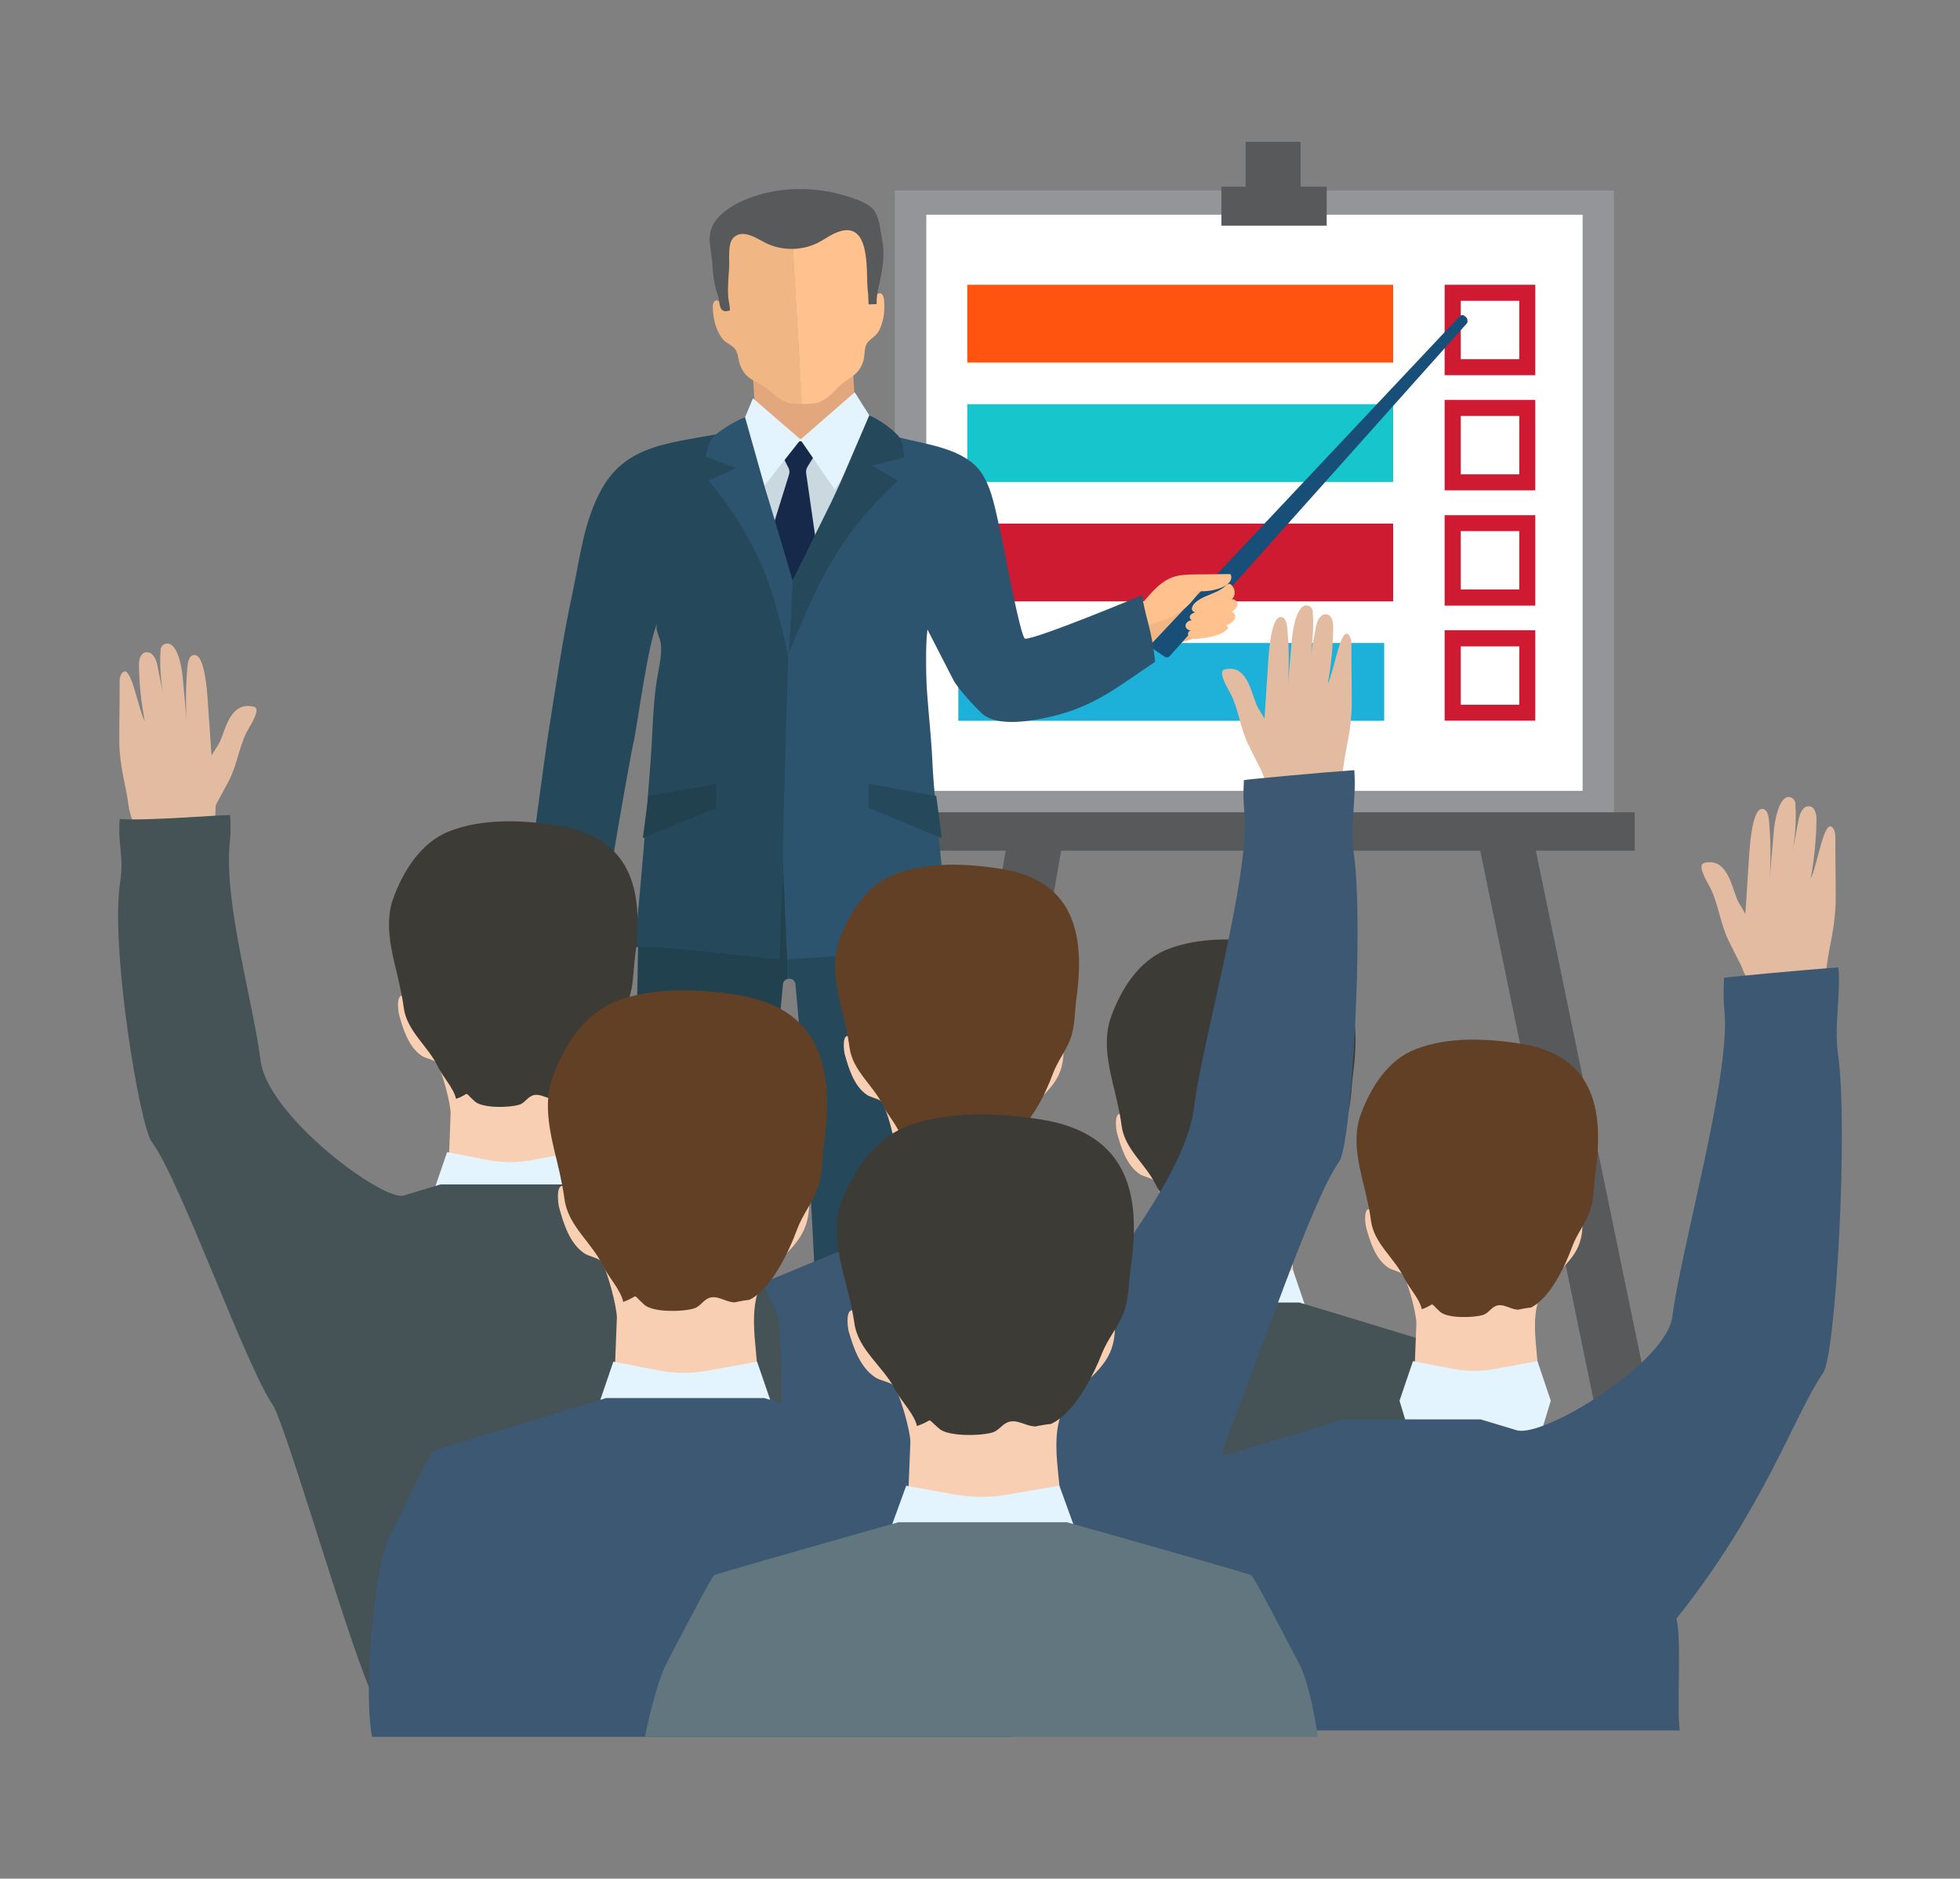 <?xml version="1.0" encoding="utf-8"?>
<!-- Generator: Adobe Illustrator 26.0.1, SVG Export Plug-In . SVG Version: 6.00 Build 0)  -->
<svg version="1.1" id="Camada_1" xmlns="http://www.w3.org/2000/svg" xmlns:xlink="http://www.w3.org/1999/xlink" x="0px" y="0px"
	 viewBox="0 0 184.64 177" style="enable-background:new 0 0 184.64 177;" xml:space="preserve">
<rect x="0" y="0" width="184.64" height="177" fill="#808080" stroke="none"/>
<style type="text/css">
	.st0{clip-path:url(#SVGID_00000087408670253976973300000017320904332897594037_);fill:#58595B;}
	.st1{clip-path:url(#SVGID_00000087408670253976973300000017320904332897594037_);fill:#939598;}
	.st2{clip-path:url(#SVGID_00000087408670253976973300000017320904332897594037_);fill:#FFFFFF;}
	.st3{clip-path:url(#SVGID_00000087408670253976973300000017320904332897594037_);fill:#CE1B31;}
	.st4{clip-path:url(#SVGID_00000087408670253976973300000017320904332897594037_);fill:#FF5310;}
	.st5{clip-path:url(#SVGID_00000087408670253976973300000017320904332897594037_);fill:#17C5CC;}
	.st6{clip-path:url(#SVGID_00000087408670253976973300000017320904332897594037_);fill:#1DB0D8;}
	.st7{clip-path:url(#SVGID_00000087408670253976973300000017320904332897594037_);fill:#F0B784;}
	.st8{clip-path:url(#SVGID_00000087408670253976973300000017320904332897594037_);fill:#184F78;}
	.st9{clip-path:url(#SVGID_00000087408670253976973300000017320904332897594037_);fill:#FFC28E;}
	.st10{clip-path:url(#SVGID_00000087408670253976973300000017320904332897594037_);fill:#2B2B2B;}
	.st11{clip-path:url(#SVGID_00000087408670253976973300000017320904332897594037_);fill:#21414F;}
	.st12{clip-path:url(#SVGID_00000087408670253976973300000017320904332897594037_);fill:#25485B;}
	.st13{clip-path:url(#SVGID_00000087408670253976973300000017320904332897594037_);fill:#E2A77D;}
	.st14{clip-path:url(#SVGID_00000087408670253976973300000017320904332897594037_);fill:#2C546F;}
	.st15{clip-path:url(#SVGID_00000087408670253976973300000017320904332897594037_);fill:#CAD9E0;}
	.st16{clip-path:url(#SVGID_00000087408670253976973300000017320904332897594037_);fill:#17294B;}
	.st17{clip-path:url(#SVGID_00000087408670253976973300000017320904332897594037_);fill:#E4F4FF;}
	.st18{clip-path:url(#SVGID_00000087408670253976973300000017320904332897594037_);fill:#F9CFB3;}
	.st19{clip-path:url(#SVGID_00000087408670253976973300000017320904332897594037_);fill:#3D3B36;}
	.st20{clip-path:url(#SVGID_00000087408670253976973300000017320904332897594037_);fill:#624026;}
	.st21{clip-path:url(#SVGID_00000087408670253976973300000017320904332897594037_);fill:#E2BBA1;}
	.st22{clip-path:url(#SVGID_00000087408670253976973300000017320904332897594037_);fill:#455256;}
	.st23{clip-path:url(#SVGID_00000087408670253976973300000017320904332897594037_);fill:#3D5872;}
	.st24{clip-path:url(#SVGID_00000087408670253976973300000017320904332897594037_);fill:#62767F;}
</style>
<g>
	<defs>
		<rect id="SVGID_1_" x="-2.22" y="0.34" width="189.08" height="176.33"/>
	</defs>
	<clipPath id="SVGID_00000017505706645995258360000007930859040826646953_">
		<use xlink:href="#SVGID_1_"  style="overflow:visible;"/>
	</clipPath>
	
		<rect x="117.34" y="13.36" style="clip-path:url(#SVGID_00000017505706645995258360000007930859040826646953_);fill:#58595B;" width="5.18" height="103.92"/>
	<polygon style="clip-path:url(#SVGID_00000017505706645995258360000007930859040826646953_);fill:#58595B;" points="99.39,53.46 
		85.44,133.56 90.58,134.03 104.53,53.93 	"/>
	<polygon style="clip-path:url(#SVGID_00000017505706645995258360000007930859040826646953_);fill:#58595B;" points="134.07,54.1 
		150.54,133.95 155.68,133.39 139.19,53.55 	"/>
	
		<rect x="84.3" y="17.95" style="clip-path:url(#SVGID_00000017505706645995258360000007930859040826646953_);fill:#939598;" width="67.74" height="61.58"/>
	
		<rect x="87.26" y="20.23" style="clip-path:url(#SVGID_00000017505706645995258360000007930859040826646953_);fill:#FFFFFF;" width="61.83" height="54.28"/>
	
		<rect x="82.53" y="76.53" style="clip-path:url(#SVGID_00000017505706645995258360000007930859040826646953_);fill:#58595B;" width="71.47" height="3.62"/>
	
		<rect x="115.06" y="17.59" style="clip-path:url(#SVGID_00000017505706645995258360000007930859040826646953_);fill:#58595B;" width="9.92" height="3.67"/>
	<path style="clip-path:url(#SVGID_00000017505706645995258360000007930859040826646953_);fill:#CE1B31;" d="M137.61,33.84h5.51
		v-5.5h-5.51V33.84z M144.63,35.35h-8.54v-8.52h8.54V35.35z"/>
	<path style="clip-path:url(#SVGID_00000017505706645995258360000007930859040826646953_);fill:#CE1B31;" d="M137.61,44.69h5.51
		v-5.5h-5.51V44.69z M144.63,46.2h-8.54v-8.52h8.54V46.2z"/>
	<path style="clip-path:url(#SVGID_00000017505706645995258360000007930859040826646953_);fill:#CE1B31;" d="M137.61,55.54h5.51
		v-5.5h-5.51V55.54z M144.63,57.06h-8.54v-8.52h8.54V57.06z"/>
	<path style="clip-path:url(#SVGID_00000017505706645995258360000007930859040826646953_);fill:#CE1B31;" d="M137.61,66.4h5.51v-5.5
		h-5.51V66.4z M144.63,67.9h-8.54v-8.52h8.54V67.9z"/>
	
		<rect x="91.12" y="49.33" style="clip-path:url(#SVGID_00000017505706645995258360000007930859040826646953_);fill:#CE1B31;" width="40.12" height="7.33"/>
	
		<rect x="91.12" y="26.83" style="clip-path:url(#SVGID_00000017505706645995258360000007930859040826646953_);fill:#FF5310;" width="40.12" height="7.33"/>
	
		<rect x="91.12" y="38.08" style="clip-path:url(#SVGID_00000017505706645995258360000007930859040826646953_);fill:#17C5CC;" width="40.12" height="7.33"/>
	
		<rect x="90.28" y="60.58" style="clip-path:url(#SVGID_00000017505706645995258360000007930859040826646953_);fill:#1DB0D8;" width="40.12" height="7.33"/>
	<path style="clip-path:url(#SVGID_00000017505706645995258360000007930859040826646953_);fill:#F0B784;" d="M115.31,56.16
		c-0.37-0.74-1.32-1.27-2.23-1.13c-0.42,0.06-0.8,0.25-1.16,0.45c-2.02,1.09-3.84,2.47-5.91,3.48c-0.38,0.18-0.82,0.43-0.85,0.81
		c-0.01,0.18,0.08,0.35,0.17,0.52c0.34,0.6,0.34,0.6,0.68,1.2c2.8-0.18,5.22-0.91,6.4-1.33c0.86-0.31,2.12-0.99,2.62-1.68
		C115.53,57.8,115.68,56.9,115.31,56.16z"/>
	<path style="clip-path:url(#SVGID_00000017505706645995258360000007930859040826646953_);fill:#184F78;" d="M138.23,30.1
		c-0.01-0.11-0.13-0.25-0.22-0.3c-0.07-0.07-0.16-0.11-0.26-0.11c-0.1,0-0.19,0.04-0.26,0.12l-28.94,30.76
		c-0.07,0.07-0.11,0.18-0.1,0.28c0.01,0.11,0.07,0.2,0.15,0.26l1.12,0.77c0.06,0.04,0.13,0.06,0.2,0.06c0.1,0,0.2-0.04,0.27-0.12
		l28.01-31.37C138.27,30.35,138.24,30.2,138.23,30.1z"/>
	<path style="clip-path:url(#SVGID_00000017505706645995258360000007930859040826646953_);fill:#FFC28E;" d="M115.91,54.09
		c-1.12,0.01-2.23,0.02-3.33,0.03c-0.63,0.01-1.28,0.02-1.89,0.19c-1.24,0.36-2.08,1.36-2.88,2.28c-0.8,0.92-1.75,1.87-3.05,2.04
		c-0.27-0.02-0.33,0.38-0.24,0.61c0.1,0.22,0.31,0.39,0.42,0.61c0.04,0.09,0.07,0.19,0.15,0.26c0.13,0.11,0.34,0.09,0.51,0.05
		c1-0.23,1.77-0.92,2.7-1.3c0.76-0.31,1.64-0.43,2.31-0.88c0,0,0.01,0,0.01-0.01c0.02-0.02,0.04-0.02,0.06-0.04l-0.03,0.01
		c0.99-0.52,1.8-1.31,2.27-2.24c0.7,0.04,1.42-0.06,2.07-0.31c0.3-0.12,0.6-0.26,0.79-0.5C116,54.67,116.06,54.34,115.91,54.09z"/>
	<path style="clip-path:url(#SVGID_00000017505706645995258360000007930859040826646953_);fill:#FFC28E;" d="M112.55,56.83
		c-0.15,0.15-0.25,0.32-0.27,0.5c-0.02,0.18,0.17,0.39,0.37,0.33c-0.21,0.08-0.44,0.17-0.54,0.35s0.05,0.46,0.27,0.43
		c-0.31-0.03-0.63,0.16-0.69,0.43c-0.06,0.27,0.22,0.56,0.53,0.52c-0.22,0.02-0.35,0.25-0.29,0.44c0.07,0.18,0.27,0.31,0.49,0.35
		c0.22,0.04,0.44,0.01,0.66-0.02c0.84-0.11,1.72-0.24,2.37-0.72c0.1-0.07,0.18-0.15,0.21-0.25c0.03-0.11-0.03-0.23-0.14-0.26
		c0.3-0.14,0.61-0.3,0.77-0.55c0.16-0.26,0.07-0.65-0.25-0.74c0.25-0.17,0.49-0.38,0.53-0.65c0.04-0.27-0.23-0.58-0.53-0.52
		c0.32-0.3,0.35-0.79,0.13-1.14c-0.35-0.55-0.54-0.29-0.89,0.01C114.48,55.98,113.27,56.11,112.55,56.83z"/>
	<path style="clip-path:url(#SVGID_00000017505706645995258360000007930859040826646953_);fill:#FFC28E;" d="M55.56,85.58
		c-0.18-0.91-0.49-1.53-0.92-1.54c-0.75-0.02-1.51-0.01-2.25,0.12c-0.47,0.08-1.77,0.32-1.9,0.81c-0.42,1.47-1.14,2.87-1.42,4.37
		c-0.34,1.81,0.43,3.39,1.04,5.1c0.06,0.18,0.13,0.37,0.27,0.52c0.14,0.15,0.39,0.24,0.59,0.17c0.3-0.09,0.36-0.42,0.38-0.7
		c0.58,0.5,1.79,2.29,1.94,0.54c0.08-0.91-0.63-2.03-0.87-2.91c-0.28-1.05,0.21-2.18,1.23-2.81c0.29,0.54,0.44,0.94,0.4,1.57
		c-0.03,0.4-0.1,0.81,0.02,1.2c0.12,0.38,0.51,0.75,0.97,0.73C55.76,92.72,56.08,88.07,55.56,85.58z"/>
	<path style="clip-path:url(#SVGID_00000017505706645995258360000007930859040826646953_);fill:#2B2B2B;" d="M86.65,139.56
		l0.75,2.86l2.53,3.89c0.3,0.52,0.21,1.15-0.23,1.59l-1.03,1.02c-0.31,0.31-0.76,0.49-1.23,0.49h-4.07c-0.38,0-0.74-0.12-1.03-0.32
		l-2.38-1.71c-0.41-0.3-0.63-0.75-0.6-1.21c0.14-1.74,0.43-6.18-0.07-9.04C78.65,133.48,86.65,139.56,86.65,139.56z"/>
	<path style="clip-path:url(#SVGID_00000017505706645995258360000007930859040826646953_);fill:#2B2B2B;" d="M62.31,139.56
		l-0.75,2.86l-2.53,3.89c-0.3,0.52-0.21,1.15,0.24,1.59l1.02,1.02c0.31,0.31,0.76,0.49,1.23,0.49h4.07c0.38,0,0.74-0.12,1.03-0.32
		l2.38-1.71c0.41-0.3,0.63-0.75,0.6-1.21c-0.14-1.74-0.43-6.18,0.07-9.04C70.31,133.48,62.31,139.56,62.31,139.56z"/>
	<path style="clip-path:url(#SVGID_00000017505706645995258360000007930859040826646953_);fill:#21414F;" d="M62.79,76.91
		c-0.34-0.04-0.68-0.08-1.01-0.13c-0.33-0.04-0.64,0.17-0.68,0.46c-0.34,2.74-0.62,5.6-0.85,8.55c-0.51,6.9-0.25,53.64-0.25,53.64
		s-0.02,1.53,6.69,1.4c0.96-0.02,2.05-0.07,3.3-0.17c0.32-0.03,0.58-0.27,0.58-0.57c0.08-12.79,1.99-34.73,3.19-47.38
		c0.03-0.27,0.23-0.43,0.45-0.47V78.38C70.39,77.89,66.59,77.4,62.79,76.91z"/>
	<path style="clip-path:url(#SVGID_00000017505706645995258360000007930859040826646953_);fill:#25485B;" d="M88.44,85.79
		c-0.22-2.95-0.51-5.81-0.85-8.55c-0.04-0.3-0.35-0.51-0.68-0.46c-0.34,0.04-0.68,0.09-1.02,0.13c-3.82,0.49-7.65,0.99-11.47,1.48
		c-0.06,0.01-0.11,0.01-0.17,0c-0.02,0-0.04-0.01-0.06-0.01v13.85c0.32-0.07,0.7,0.09,0.74,0.47c1.21,12.65,2.35,34.59,2.44,47.38
		c0,0.3,0.25,0.55,0.58,0.57c1.25,0.09,2.35,0.15,3.3,0.17c6.7,0.13,6.69-1.4,6.69-1.4S88.95,92.69,88.44,85.79z"/>
	<polygon style="clip-path:url(#SVGID_00000017505706645995258360000007930859040826646953_);fill:#E2A77D;" points="80.37,35.07 
		80.39,35.46 80.57,38.69 75.66,42.83 73.94,41.37 71.14,38.99 70.91,35.02 	"/>
	<path style="clip-path:url(#SVGID_00000017505706645995258360000007930859040826646953_);fill:#FFC28E;" d="M74.88,22.84
		c0.56,0.14,1.31-0.52,1.68-0.8c0.66-0.49,1.4-0.88,2.18-1.15c0.58-0.2,1.22-0.32,1.81-0.16c0.87,0.23,1.45,1.04,1.61,1.87
		c0.33,1.69-0.58,3.43-0.28,5.12c0.04,0.24,0.11,0.77,0.52,0.52c0.17-0.11,0.06-0.4,0.24-0.52c0.4-0.28,0.6,0.17,0.63,0.44
		c0.11,0.97,0.01,2.04-0.44,2.95c-0.26,0.52-0.66,0.69-1.04,1.08c-0.42,0.43-0.3,1.23-0.44,1.75c-0.1,0.35-0.25,0.68-0.47,0.97
		c-0.46,0.61-1.31,0.93-1.84,1.49c-0.5,0.53-0.97,1.05-1.68,1.41c-0.43,0.22-1.05,0.25-1.61,0.25c-0.07,0.01-0.15,0.01-0.22,0.02
		l-0.88-15.26C74.73,22.81,74.81,22.82,74.88,22.84z"/>
	<path style="clip-path:url(#SVGID_00000017505706645995258360000007930859040826646953_);fill:#F0B784;" d="M67.15,28.87
		c0-0.27,0.14-0.74,0.57-0.5c0.19,0.11,0.12,0.41,0.3,0.5c0.43,0.22,0.44-0.32,0.46-0.56c0.05-0.91-0.47-1.76-0.39-2.65
		c0.07-0.82-0.03-1.66,0.25-2.46c0.24-0.7,0.71-1.33,1.39-1.71c0.63-0.34,1.41-0.44,2.11-0.26c0.62,0.16,1.05,0.51,1.47,0.94
		c0.45,0.47,0.67,0.47,1.36,0.61l0.88,15.26c-0.5,0.04-1.01,0.03-1.41-0.12c-0.75-0.3-1.27-0.78-1.83-1.26
		c-0.6-0.51-1.48-0.75-2.01-1.32c-0.25-0.26-0.44-0.57-0.57-0.92c-0.2-0.51-0.17-1.31-0.64-1.7c-0.42-0.35-0.84-0.48-1.16-0.98
		C67.36,30.9,67.15,29.84,67.15,28.87z"/>
	<path style="clip-path:url(#SVGID_00000017505706645995258360000007930859040826646953_);fill:#58595B;" d="M82.78,26.99
		c-0.13,0.55-0.21,1.11-0.2,1.66l-0.75,0.03c-0.02-0.14-0.02-0.26-0.02-0.34c0-0.37-0.03-0.67-0.07-1.04
		c-0.19-1.62,0.42-6.97-3.17-5.29c-0.53,0.25-0.99,0.6-1.51,0.86c-1.49,0.76-3.4,0.78-4.91,0.03c-0.84-0.42-2.18-1.38-3.06-0.5
		c-0.57,0.57-0.35,2.08-0.4,2.78c-0.06,0.98-0.16,1.86-0.08,2.86c0.04,0.4,0.15,0.79,0.16,1.2c-1.16,0.4-0.91-0.79-1.14-1.41
		c-0.38-1.03-0.46-1.97-0.53-3.03c-0.06-1.03-0.45-2.16-0.11-3.19c0.68-2.01,3.6-3.12,5.62-3.53c2.18-0.44,4.59-0.33,6.73,0.28
		c0.88,0.25,2.25,0.65,2.88,1.33c0.63,0.69,0.7,1.96,0.87,2.84C83.4,24.01,83.11,25.55,82.78,26.99z"/>
	<path style="clip-path:url(#SVGID_00000017505706645995258360000007930859040826646953_);fill:#25485B;" d="M74.5,54.24
		c-0.01,0-0.01,0.02-0.13,0.32c-0.05,0.12-0.08,0.21-0.08,0.21l0.01-0.09l-2.38-8.95l-1.63-6.14c0,0-0.06,0.02-0.17,0.06
		c-0.31,0.11-1.3,1.1-2.35,1.5c0-0.09-0.01-0.2-0.02-0.28c-0.12,0.03-0.23,0.05-0.35,0.07c-4.67,0.84-8.56,1.12-10.8,5.28
		c-1.62,3.01-1.98,6.41-2.67,9.65c-0.94,4.36-1.56,8.74-2.26,13.13c-0.64,4.02-1.64,13.07-2.66,17.04c1.42,0.3,6.91,0.42,7.86,0.53
		c0-1.03,2.55-15.61,2.81-16.61c0.28-1.05,1.45-10.08,2.31-11.35c-0.4,0.58,0.17,1.38,0.25,1.95c0.16,1.2-0.2,2.42-0.38,3.6
		c-0.38,2.53-0.38,5.15-0.58,7.69c-0.42,5.36-0.82,10.73-1.38,16.09c-0.05,0.47-0.1,0.94-0.16,1.42c0.1-0.66,12.85,1.08,13.7,1.03
		c0.15-5.46,0.82-18.16,0.97-23.13C74.42,67.27,74.78,54.25,74.5,54.24z"/>
	<path style="clip-path:url(#SVGID_00000017505706645995258360000007930859040826646953_);fill:#2C546F;" d="M107.57,56.06
		c0,0.06-9.93,4.16-11,4.12c-0.43-0.01-2.13-9.29-2.32-10.06c-0.42-1.72-0.73-3.94-1.74-5.49c-1.54-2.36-5.07-2.72-7.79-3.41
		c-0.68-0.17-1.47-0.72-2.13-0.8c-1.32-0.17-2.11,1.59-2.52,2.45c-0.7,1.47-1.35,2.97-2.03,4.44c-0.53,1.15-1.69,1.98-2.08,3.22
		c-0.68,2.1-1.69,4.2-1.99,6.38c-0.2,1.44,0.17,2.78,0.27,4.2C74.3,62,73.7,78.28,73.77,81.35c0.03,1.58,0.33,7.46,0.38,9.04
		l15.22-1.03c-0.21-4.7-1.33-12.97-1.54-17.67c-0.18-4.07-0.94-8.35-0.46-12.38c0.82,1.59,1.63,3.18,2.45,4.77
		c0.39,0.76,2.02,2.52,2.67,3.13c1.22,1.13,3.77,0.84,5.4,0.54c4.86-0.89,6.98-2.75,10.93-5.4
		C108.44,59.02,108.04,58.75,107.57,56.06z"/>
	<path style="clip-path:url(#SVGID_00000017505706645995258360000007930859040826646953_);fill:#CAD9E0;" d="M72.11,49.85
		c0.62,1.08,1.03,2.16,1.43,3.31c0.21,0.59,0.39,1.49,1.15,1.57c0.95,0.09,1.78-1.4,2.21-2c0.63-0.89,1.2-1.81,1.82-2.7
		c0.07-0.9,0.02-1.99,0.38-2.84c0.29-0.69,0.9-1.03,0.84-1.88c-0.04-0.52-0.36-1.03-0.89-1.25c-0.36-0.15-0.78-0.17-1.09-0.41
		c-0.31-0.23-0.53-0.59-0.8-0.86c-0.33-0.34-0.96-1.11-1.54-1.11c-1.03-0.18-2.48,1.82-3.21,2.44c-1.17,0.99-1.73,2.06-2.12,3.29
		C70.96,48.14,71.56,48.91,72.11,49.85z"/>
	<path style="clip-path:url(#SVGID_00000017505706645995258360000007930859040826646953_);fill:#17294B;" d="M72.34,51.11l1.99-6.4
		c0.06-0.21,0.05-0.42-0.04-0.6l-0.49-0.98c-0.02-0.06,0-0.13,0.05-0.18c0.24-0.23,0.48-0.45,0.72-0.68c0.16-0.15,0.35-0.3,0.46-0.5
		c0.07-0.14,0.27-0.45,0.46-0.34c0.16,0.1,0.21,0.27,0.31,0.41c0.1,0.14,0.26,0.25,0.39,0.37c0.17,0.17,0.35,0.34,0.53,0.52
		c0.05,0.04,0.05,0.11,0.02,0.17l-0.66,1.06c-0.12,0.2-0.17,0.41-0.14,0.61l0.88,6.11c0.01,0.03,0,0.06-0.02,0.09l-2.42,4.85
		c-0.04,0.09-0.14,0.12-0.22,0.1c-0.08,0.04-0.17,0.02-0.21-0.06l-1.63-4.48C72.32,51.18,72.32,51.14,72.34,51.11z"/>
	<path style="clip-path:url(#SVGID_00000017505706645995258360000007930859040826646953_);fill:#E4F4FF;" d="M70.93,37.53l4.38,3.78
		c0.06,0.06,0.17,0.05,0.24-0.02l4.97-4.33l2.04,3.24l-3.93,5.91l-3.09-4.48c-0.07-0.09-0.22-0.08-0.3,0.02l-3.98,5.06l-1.6-6.12
		L70.93,37.53z"/>
	<path style="clip-path:url(#SVGID_00000017505706645995258360000007930859040826646953_);fill:#25485B;" d="M85.18,43.1
		c-0.11-0.44,0.01-1.49-0.67-2.16c-1.14-1.13-2.25-1.63-2.62-1.81l-2.75,6.4l-0.84,1.8l-3.95,7.99l-0.13,6.43
		c0,0,2.06-5.23,3.8-8.29c2.09-3.69,4.61-6.39,6.55-8.16c-0.81-0.47-1.62-0.95-2.43-1.43L85.18,43.1z"/>
	<path style="clip-path:url(#SVGID_00000017505706645995258360000007930859040826646953_);fill:#2C546F;" d="M66.46,43.01
		c0.17-0.42,0.21-1.48,0.96-2.07c1.29-1,2.37-1.49,2.77-1.62l1.91,6.77l0.57,1.87l2.01,6.77L74.3,62.1c0,0-0.92-4.8-2.22-8.03
		c-1.56-3.89-3.68-6.83-5.36-8.81c0.87-0.38,1.74-0.77,2.61-1.15L66.46,43.01z"/>
	<polygon style="clip-path:url(#SVGID_00000017505706645995258360000007930859040826646953_);fill:#21414F;" points="61.08,74.99 
		67.47,73.85 67.47,76.12 60.56,78.96 	"/>
	<polygon style="clip-path:url(#SVGID_00000017505706645995258360000007930859040826646953_);fill:#25485B;" points="88.2,74.99 
		81.82,73.85 81.82,76.12 88.72,78.96 	"/>
	<path style="clip-path:url(#SVGID_00000017505706645995258360000007930859040826646953_);fill:#F9CFB3;" d="M58.55,94.67
		c-0.02-0.42-0.24-1.11-0.78-0.71c-0.24,0.18-0.13,0.63-0.35,0.78c-0.55,0.36-0.6-0.45-0.63-0.81c-0.14-1.37,0.48-2.68,0.31-4.02
		c-0.23-1.87-2.49-4.21-4.14-4.85c-1.63-0.63-3.8-0.62-5.48-0.04c-1.68-0.59-3.84-0.59-5.48,0.04c-1.65,0.63-2.89,2.97-3.12,4.85
		c-0.16,1.34,0.45,2.66,0.31,4.02c-0.04,0.36-0.09,1.17-0.63,0.81c-0.23-0.15-0.11-0.6-0.35-0.78c-0.95-0.7-0.71,1.28-0.62,1.62
		c0.38,1.37,0.88,3.02,2.11,3.88c0.35,0.24,1.15,0.38,1.37,0.62c0.54,0.59,1.41,4,1.38,4.83l-0.21,5.49l6.46,5.92l2.06-2.33
		l3.52-3.77c0-3.15-1.29-7.02,1.23-9.57C57.48,98.64,58.71,97.7,58.55,94.67z"/>
	<path style="clip-path:url(#SVGID_00000017505706645995258360000007930859040826646953_);fill:#3D3B36;" d="M37.62,92.7
		c0.15,0.7,0.31,1.43,0.41,2.22c0.3,2.25,2.28,3.6,3.24,5.61c0.45,0.94,1.48,2,1.69,3c1.46-0.51,0.59-0.8,1.78,0.25
		c0.73,0.65,3.27,0.59,4.18,0.3c0.58-0.18,0.81-0.83,1.46-0.92c0.66-0.09,1.31,0.45,1.98,0.42c-0.15,0.01,1.35-0.29,1.08-0.17
		c1.91-0.83,3.45-4.16,4.11-5.95c0.44-1.21,1.25-2.18,1.69-3.37c0.44-1.18,0.41-2.61,0.57-3.85c0.77-5.65,0.14-11.23-7.13-12.44
		c-3.33-0.55-7.2-0.73-10.38,0.53c-2.69,1.07-4.37,3.81-5.29,6.42C36.09,87.37,37.13,90.41,37.62,92.7z"/>
	<path style="clip-path:url(#SVGID_00000017505706645995258360000007930859040826646953_);fill:#E4F4FF;" d="M54.18,108.55
		l-4.14,0.76c-1.36,0.25-2.75,0.24-4.11-0.02l-3.81-0.74l-1.32,3.84l2.54,8.39h9.61l2.54-8.39L54.18,108.55z"/>
	<path style="clip-path:url(#SVGID_00000017505706645995258360000007930859040826646953_);fill:#F9CFB3;" d="M126.18,105.81
		c-0.02-0.41-0.25-1.11-0.78-0.71c-0.25,0.18-0.13,0.62-0.35,0.78c-0.55,0.36-0.6-0.45-0.63-0.81c-0.14-1.37,0.48-2.68,0.31-4.02
		c-0.23-1.87-2.49-4.21-4.14-4.85c-1.63-0.63-3.8-0.62-5.48-0.04c-1.68-0.59-3.84-0.59-5.48,0.04c-1.65,0.63-2.89,2.97-3.12,4.85
		c-0.16,1.34,0.45,2.65,0.31,4.02c-0.03,0.36-0.09,1.17-0.63,0.81c-0.23-0.15-0.11-0.6-0.35-0.78c-0.95-0.7-0.71,1.28-0.62,1.62
		c0.38,1.37,0.88,3.02,2.11,3.88c0.35,0.25,1.15,0.38,1.36,0.62c0.54,0.59,1.41,4,1.38,4.83l-0.21,5.49l6.46,5.92l2.06-2.33
		l3.53-3.77c0-3.15-1.29-7.02,1.22-9.57C125.11,109.77,126.33,108.83,126.18,105.81z"/>
	<path style="clip-path:url(#SVGID_00000017505706645995258360000007930859040826646953_);fill:#3D3B36;" d="M105.25,103.83
		c0.15,0.7,0.31,1.43,0.41,2.23c0.3,2.25,2.28,3.6,3.24,5.61c0.45,0.94,1.48,2,1.69,3c1.46-0.51,0.59-0.8,1.78,0.25
		c0.73,0.65,3.27,0.59,4.18,0.3c0.58-0.18,0.81-0.83,1.46-0.93c0.66-0.09,1.31,0.45,1.99,0.42c-0.15,0.01,1.35-0.29,1.08-0.17
		c1.91-0.83,3.45-4.16,4.1-5.95c0.44-1.21,1.25-2.18,1.69-3.37c0.44-1.18,0.41-2.61,0.57-3.85c0.77-5.65,0.14-11.23-7.13-12.44
		c-3.33-0.55-7.2-0.73-10.38,0.53c-2.69,1.07-4.37,3.81-5.29,6.42C103.71,98.5,104.75,101.55,105.25,103.83z"/>
	<path style="clip-path:url(#SVGID_00000017505706645995258360000007930859040826646953_);fill:#F9CFB3;" d="M100.18,98.45
		c-0.02-0.41-0.24-1.09-0.77-0.7c-0.24,0.18-0.12,0.61-0.35,0.76c-0.54,0.35-0.59-0.44-0.63-0.8c-0.14-1.34,0.47-2.63,0.31-3.94
		c-0.22-1.84-2.44-4.13-4.06-4.76c-1.61-0.62-3.73-0.61-5.38-0.04c-1.65-0.57-3.77-0.58-5.37,0.04c-1.62,0.62-2.84,2.92-3.07,4.76
		c-0.16,1.32,0.44,2.61,0.31,3.94c-0.04,0.35-0.09,1.15-0.63,0.8c-0.22-0.15-0.11-0.58-0.35-0.76c-0.93-0.68-0.7,1.26-0.61,1.59
		c0.38,1.34,0.86,2.97,2.08,3.81c0.35,0.24,1.13,0.38,1.34,0.61c0.54,0.58,1.39,3.92,1.36,4.74l-0.21,5.39l6.35,5.81l2.02-2.28
		l3.46-3.7c0-3.09-1.26-6.89,1.2-9.4C99.13,102.35,100.33,101.43,100.18,98.45z"/>
	<path style="clip-path:url(#SVGID_00000017505706645995258360000007930859040826646953_);fill:#624026;" d="M79.63,96.52
		c0.15,0.69,0.3,1.41,0.4,2.18c0.3,2.21,2.24,3.53,3.18,5.5c0.44,0.92,1.45,1.96,1.65,2.94c1.43-0.5,0.58-0.79,1.75,0.25
		c0.72,0.64,3.21,0.57,4.1,0.29c0.57-0.18,0.79-0.82,1.43-0.91c0.64-0.09,1.28,0.44,1.94,0.42c-0.14,0.01,1.33-0.28,1.07-0.17
		c1.87-0.82,3.38-4.08,4.03-5.84c0.43-1.19,1.23-2.14,1.66-3.31c0.43-1.16,0.4-2.56,0.56-3.78c0.76-5.55,0.13-11.03-7-12.21
		c-3.27-0.54-7.07-0.71-10.19,0.52c-2.64,1.05-4.29,3.74-5.19,6.3C78.13,91.28,79.14,94.27,79.63,96.52z"/>
	<path style="clip-path:url(#SVGID_00000017505706645995258360000007930859040826646953_);fill:#E2BBA1;" d="M119.31,73.55
		c-0.21-0.11-0.48-0.95-0.58-1.15c-0.39-0.76-0.78-1.51-1.15-2.28c-0.71-1.47-0.89-3.13-1.57-4.6c-0.21-0.45-1.07-1.77-0.86-2.28
		c0.05-0.12,0.18-0.16,0.31-0.19c1.95-0.41,2.37,2.01,2.88,3.27c0.19,0.47,0.54,0.93,0.78,1.39c0.1-1.49,0.2-2.98,0.29-4.48
		c0.06-0.86,0.22-5.19,1.26-5.09c0.53,0.05,0.57,0.81,0.61,1.2c0.15,1.71,0.16,3.43,0.05,5.14c0.13-1.45,0.25-2.89,0.38-4.34
		c0.06-0.66,0.42-3.25,1.45-3.09c0.29,0.04,0.49,0.3,0.51,0.58c0.15,2.08-0.15,4.17-0.6,6.2c0.29-1.56,0.59-3.12,0.88-4.68
		c0.07-0.41,0.29-1.19,0.85-1.27c0.68-0.09,0.8,0.79,0.8,1.21c-0.03,1.86-0.19,3.52-0.52,5.35c0.62-1.27,1.24-5.62,2.01-4.58
		c0.22,0.3,0.22,0.66,0.22,1.02c-0.01,2.14,0.04,3.41,0.03,5.55c0,0.88-0.15,2.27-0.32,3.13c-0.21,1.07-0.36,1.89-0.51,2.97
		c-0.21,1.49-0.83,2.36-1.48,3.72L119.31,73.55z"/>
	<path style="clip-path:url(#SVGID_00000017505706645995258360000007930859040826646953_);fill:#E4F4FF;" d="M121.81,119.68
		l-4.14,0.76c-1.36,0.25-2.75,0.24-4.11-0.02l-3.81-0.74l-1.32,3.84l2.54,8.39h9.61l2.54-8.39L121.81,119.68z"/>
	<path style="clip-path:url(#SVGID_00000017505706645995258360000007930859040826646953_);fill:#455256;" d="M139.6,141.88
		c-2.9,2.93-8.24,4.92-13.18,6.19c-3.21,0.83-6.26,1.36-8.34,1.65c-1.51,0.21-3.04,0.21-4.55-0.02c-5.1-0.76-16.73-2.96-21.58-7.82
		c-1.89-1.89-2.33-4.79-1.16-7.19c1.36-2.79,3.62-7.39,3.79-7.51c0.17-0.12,6.79-2.12,11.04-3.41c1.58-0.47,2.83-0.85,3.29-0.99
		c0.13-0.04,0.2-0.06,0.2-0.06h13.29c0,0,0.07,0.02,0.2,0.06c0.47,0.14,1.72,0.51,3.29,0.99c4.24,1.28,10.86,3.29,11.04,3.41
		c0.18,0.12,2.44,4.73,3.8,7.52C141.91,137.1,141.48,139.99,139.6,141.88z"/>
	<path style="clip-path:url(#SVGID_00000017505706645995258360000007930859040826646953_);fill:#F9CFB3;" d="M149.07,114.76
		c-0.02-0.4-0.24-1.08-0.76-0.69c-0.24,0.17-0.12,0.61-0.34,0.75c-0.53,0.35-0.59-0.44-0.62-0.79c-0.14-1.33,0.46-2.6,0.3-3.9
		c-0.22-1.82-2.42-4.09-4.02-4.71c-1.59-0.61-3.69-0.6-5.32-0.04c-1.63-0.56-3.73-0.57-5.32,0.04c-1.6,0.61-2.81,2.89-3.03,4.71
		c-0.16,1.3,0.44,2.58,0.3,3.9c-0.04,0.35-0.08,1.14-0.62,0.79c-0.22-0.14-0.11-0.57-0.34-0.75c-0.92-0.68-0.7,1.24-0.6,1.58
		c0.37,1.33,0.85,2.93,2.06,3.77c0.34,0.24,1.12,0.38,1.33,0.6c0.53,0.57,1.37,3.88,1.34,4.69l-0.21,5.33l6.28,5.75l2-2.26
		l3.42-3.66c0-3.06-1.25-6.82,1.19-9.3C148.03,118.61,149.22,117.7,149.07,114.76z"/>
	<path style="clip-path:url(#SVGID_00000017505706645995258360000007930859040826646953_);fill:#624026;" d="M128.75,112.84
		c0.15,0.68,0.3,1.39,0.4,2.16c0.29,2.19,2.21,3.49,3.15,5.44c0.44,0.91,1.44,1.94,1.64,2.91c1.42-0.49,0.58-0.78,1.73,0.25
		c0.72,0.63,3.18,0.57,4.06,0.28c0.56-0.18,0.78-0.81,1.42-0.9c0.63-0.09,1.27,0.44,1.93,0.41c-0.14,0.01,1.31-0.28,1.05-0.16
		c1.86-0.81,3.35-4.03,3.98-5.78c0.43-1.17,1.21-2.12,1.64-3.27c0.43-1.15,0.39-2.53,0.55-3.74c0.75-5.48,0.13-10.91-6.93-12.08
		c-3.23-0.54-6.99-0.71-10.08,0.52c-2.61,1.03-4.24,3.7-5.14,6.24C127.25,107.67,128.26,110.63,128.75,112.84z"/>
	<path style="clip-path:url(#SVGID_00000017505706645995258360000007930859040826646953_);fill:#E4F4FF;" d="M144.83,128.24
		l-4.02,0.74c-1.32,0.24-2.67,0.24-4-0.02l-3.7-0.72l-1.27,3.73l2.46,8.14h9.33l2.46-8.14L144.83,128.24z"/>
	<path style="clip-path:url(#SVGID_00000017505706645995258360000007930859040826646953_);fill:#E4F4FF;" d="M95.89,112.08
		l-4.07,1.01c-1.33,0.33-2.7,0.32-4.03-0.03l-3.74-0.99l-1.29,5.1l2.49,11.14h9.43l2.49-11.14L95.89,112.08z"/>
	<path style="clip-path:url(#SVGID_00000017505706645995258360000007930859040826646953_);fill:#3D5872;" d="M127.54,80.45
		c-0.38-2.65,0.25-5.23,0.04-7.89c-2.89,0.2-10.02,0.86-10.4,0.94c-0.08,1.63-0.03,2.16,0.05,3.13c0.51,6.02-4,21.61-4.74,27.65
		c-0.64,5.29-5.78,11.83-7.81,15.19c-1.63-0.67-3.33-1.37-4.76-1.96c-1.54-0.63-2.77-1.12-3.23-1.31c-0.13-0.05-0.2-0.08-0.2-0.08
		H83.44c0,0-0.07,0.03-0.2,0.08c-0.46,0.18-1.69,0.68-3.23,1.31c-4.16,1.7-10.66,4.37-10.83,4.52c-0.17,0.16-2.39,6.28-3.73,9.98
		c-1.15,3.19-0.44,19.16,1.41,21.68c4.76,6.47,44.51,0.06,47.35-3.83c1.32-1.81,1.46-8.55,1.01-13.41
		c3.55-8.88,8.31-23.28,10.95-27.04C127.34,107.79,128.48,87.08,127.54,80.45z"/>
	<path style="clip-path:url(#SVGID_00000017505706645995258360000007930859040826646953_);fill:#E2BBA1;" d="M164.62,92.16
		c-0.22-0.11-0.49-0.98-0.6-1.19c-0.4-0.79-0.81-1.57-1.19-2.36c-0.74-1.52-0.92-3.24-1.62-4.77c-0.21-0.46-1.11-1.84-0.89-2.36
		c0.05-0.12,0.2-0.17,0.32-0.2c2.02-0.42,2.46,2.09,2.98,3.39c0.2,0.49,0.57,0.97,0.8,1.45c0.1-1.55,0.2-3.09,0.3-4.64
		c0.06-0.89,0.23-5.37,1.31-5.27c0.54,0.05,0.59,0.84,0.63,1.25c0.15,1.77,0.17,3.55,0.05,5.33c0.13-1.5,0.26-3,0.39-4.49
		c0.06-0.69,0.43-3.37,1.5-3.2c0.3,0.05,0.51,0.31,0.53,0.6c0.16,2.16-0.16,4.32-0.62,6.43c0.3-1.62,0.61-3.23,0.91-4.85
		c0.08-0.42,0.3-1.23,0.88-1.31c0.7-0.09,0.83,0.82,0.82,1.25c-0.03,1.93-0.2,3.65-0.54,5.55c0.65-1.31,1.28-5.83,2.09-4.75
		c0.23,0.31,0.23,0.69,0.23,1.05c-0.01,2.21,0.04,3.53,0.03,5.75c0,0.91-0.16,2.35-0.33,3.25c-0.22,1.11-0.38,1.96-0.53,3.08
		c-0.22,1.55-0.86,2.44-1.53,3.86L164.62,92.16z"/>
	<path style="clip-path:url(#SVGID_00000017505706645995258360000007930859040826646953_);fill:#3D5872;" d="M173.15,99.32
		c-0.39-2.75,0.26-5.42,0.04-8.17c-3,0.2-10.39,0.89-10.78,0.98c-0.08,1.69-0.04,2.24,0.05,3.24c0.53,6.23-4.14,22.4-4.91,28.65
		c-0.53,4.37-12.15,11.49-14.68,10.73c-1.53-0.46-2.74-0.82-3.19-0.96c-0.13-0.04-0.2-0.06-0.2-0.06h-12.91c0,0-0.07,0.02-0.19,0.06
		c-0.45,0.13-1.66,0.5-3.2,0.96c-4.12,1.24-10.54,3.19-10.71,3.31c-0.17,0.12-2.37,4.58-3.68,7.29c-0.88,1.79-1.86,12.15-1.44,17.69
		h50.9c-0.32-1.89,0.19-8.42-0.32-10.54c8.32-10.42,11.14-19.31,13.82-23.15C172.94,127.65,174.13,106.19,173.15,99.32z"/>
	<path style="clip-path:url(#SVGID_00000017505706645995258360000007930859040826646953_);fill:#E2BBA1;" d="M20.11,79.66
		c0.23-0.1,0.13-3.64,0.23-3.84c0.41-0.75,0.82-1.5,1.22-2.26c0.76-1.46,0.95-3.1,1.66-4.56c0.22-0.44,1.13-1.75,0.91-2.25
		c-0.05-0.12-0.2-0.16-0.33-0.19c-2.06-0.4-2.51,1.99-3.05,3.24c-0.2,0.47-0.58,0.92-0.82,1.38c-0.11-1.48-0.21-2.95-0.31-4.43
		c-0.06-0.85-0.23-5.14-1.33-5.04c-0.55,0.05-0.6,0.8-0.64,1.19c-0.15,1.69-0.17,3.4-0.05,5.09c-0.13-1.43-0.26-2.86-0.4-4.29
		c-0.06-0.66-0.44-3.22-1.53-3.06c-0.3,0.04-0.52,0.29-0.54,0.57c-0.16,2.06,0.16,4.12,0.63,6.14c-0.31-1.55-0.62-3.09-0.93-4.64
		c-0.08-0.4-0.31-1.18-0.9-1.25c-0.72-0.09-0.85,0.78-0.84,1.19c0.03,1.84,0.2,3.49,0.55,5.3c-0.67-1.26-1.31-5.56-2.14-4.54
		c-0.23,0.29-0.24,0.66-0.23,1.01c0.01,2.11-0.04,3.38-0.03,5.49c0,0.88,0.16,2.25,0.34,3.1c0.22,1.06,0.39,1.87,0.54,2.94
		c0.22,1.48,0.88,2.34,1.56,3.69L20.11,79.66L20.11,79.66z"/>
	<path style="clip-path:url(#SVGID_00000017505706645995258360000007930859040826646953_);fill:#455256;" d="M73.13,123.57
		c-1.36-2.79-3.62-7.39-3.8-7.52c-0.18-0.12-6.8-2.12-11.04-3.41c-1.57-0.47-2.82-0.84-3.29-0.99c-0.14-0.04-0.21-0.06-0.21-0.06
		H41.51c0,0-0.07,0.02-0.2,0.06c-0.47,0.14-1.71,0.51-3.29,0.99c-1.87,0.57-12.77-7.39-13.47-12.71
		c-0.73-5.64-3.43-14.79-2.92-20.41c0.08-0.9,0.13-1.2,0.05-2.72c-0.38-0.08-7.51,0.55-10.4,0.37c-0.21,2.48,0.42,3.44,0.04,5.92
		c-0.95,6.2,1.84,22.97,2.98,24.5c2.7,3.6,8.9,21.3,11.51,24.95c1.88,4,8.27,26.68,9.96,28.38c4.85,4.86,5.24-5.2,10.34-4.44
		c1.51,0.23,6.91,4.33,8.42,4.11c2.08-0.3,1.05-22.82,4.27-23.65c4.94-1.27,9.63,26.69,12.53,23.76
		C73.22,158.8,74.29,125.97,73.13,123.57z"/>
	<path style="clip-path:url(#SVGID_00000017505706645995258360000007930859040826646953_);fill:#F9CFB3;" d="M76.22,112.7
		c-0.03-0.46-0.27-1.24-0.88-0.8c-0.27,0.2-0.14,0.7-0.4,0.87c-0.62,0.41-0.68-0.51-0.72-0.91c-0.15-1.53,0.53-3.01,0.35-4.51
		c-0.25-2.1-2.79-4.73-4.64-5.44c-1.83-0.71-4.27-0.7-6.15-0.04c-1.89-0.65-4.32-0.66-6.15,0.04c-1.85,0.71-3.25,3.34-3.5,5.44
		c-0.18,1.51,0.51,2.98,0.35,4.51c-0.04,0.4-0.1,1.32-0.72,0.91c-0.25-0.17-0.12-0.67-0.4-0.87c-1.06-0.78-0.8,1.44-0.7,1.82
		c0.42,1.54,0.98,3.4,2.37,4.36c0.4,0.27,1.29,0.44,1.53,0.7c0.62,0.66,1.59,4.49,1.55,5.42l-0.24,6.17l7.26,6.65l2.31-2.61
		l3.96-4.23c0-3.53-1.45-7.89,1.37-10.75C75.02,117.16,76.39,116.11,76.22,112.7z"/>
	<path style="clip-path:url(#SVGID_00000017505706645995258360000007930859040826646953_);fill:#624026;" d="M52.72,110.49
		c0.17,0.79,0.34,1.61,0.46,2.5c0.34,2.53,2.56,4.04,3.64,6.3c0.51,1.05,1.66,2.25,1.89,3.37c1.64-0.57,0.67-0.9,2,0.28
		c0.83,0.73,3.68,0.66,4.69,0.33c0.65-0.21,0.9-0.93,1.64-1.04c0.73-0.11,1.47,0.51,2.23,0.47c-0.17,0.01,1.52-0.32,1.22-0.19
		c2.14-0.93,3.86-4.67,4.6-6.68c0.5-1.36,1.4-2.45,1.9-3.78c0.5-1.32,0.45-2.93,0.64-4.32c0.86-6.34,0.15-12.61-8.01-13.96
		c-3.74-0.62-8.09-0.82-11.65,0.6c-3.02,1.2-4.9,4.28-5.94,7.21C50.99,104.5,52.16,107.93,52.72,110.49z"/>
	<path style="clip-path:url(#SVGID_00000017505706645995258360000007930859040826646953_);fill:#E4F4FF;" d="M71.32,128.29
		l-4.65,0.85c-1.53,0.28-3.09,0.27-4.61-0.02l-4.28-0.83l-1.47,4.31l2.85,9.41h10.79l2.85-9.41L71.32,128.29z"/>
	<path style="clip-path:url(#SVGID_00000017505706645995258360000007930859040826646953_);fill:#3D5872;" d="M95.53,163.64
		c-0.51-7.26-2.1-16.77-2.94-18.48c-1.52-3.13-4.06-8.31-4.27-8.44c-0.21-0.13-7.63-2.38-12.39-3.82c-1.77-0.53-3.17-0.95-3.69-1.11
		c-0.15-0.04-0.23-0.07-0.23-0.07H57.09c0,0-0.08,0.03-0.22,0.07c-0.53,0.15-1.92,0.58-3.7,1.11c-4.77,1.44-12.19,3.69-12.39,3.82
		c-0.2,0.14-2.74,5.3-4.26,8.44c-1.11,2.27-2.37,13.7-1.47,18.48L95.53,163.64L95.53,163.64z"/>
	<path style="clip-path:url(#SVGID_00000017505706645995258360000007930859040826646953_);fill:#F9CFB3;" d="M105.02,124.41
		c-0.03-0.46-0.29-1.24-0.94-0.8c-0.29,0.21-0.15,0.7-0.42,0.87c-0.66,0.41-0.72-0.51-0.77-0.91c-0.16-1.53,0.57-3.01,0.38-4.51
		c-0.27-2.1-2.98-4.73-4.94-5.44c-1.96-0.71-4.55-0.7-6.55-0.04c-2.01-0.65-4.59-0.66-6.55,0.04c-1.97,0.71-3.46,3.34-3.73,5.44
		c-0.2,1.51,0.54,2.98,0.38,4.51c-0.04,0.4-0.11,1.31-0.76,0.91c-0.27-0.17-0.13-0.66-0.42-0.87c-1.13-0.78-0.86,1.44-0.75,1.82
		c0.45,1.54,1.05,3.39,2.53,4.36c0.42,0.27,1.37,0.44,1.63,0.7c0.66,0.66,1.69,4.49,1.65,5.42l-0.25,6.16l7.73,6.65l2.46-2.61
		l4.21-4.23c0-3.53-1.54-7.89,1.46-10.75C103.74,128.86,105.2,127.8,105.02,124.41z"/>
	<path style="clip-path:url(#SVGID_00000017505706645995258360000007930859040826646953_);fill:#3D3B36;" d="M80,122.19
		c0.18,0.79,0.36,1.61,0.49,2.49c0.36,2.53,2.72,4.04,3.87,6.3c0.54,1.05,1.77,2.24,2.02,3.37c1.74-0.57,0.71-0.9,2.13,0.28
		c0.88,0.73,3.92,0.66,4.99,0.33c0.69-0.21,0.96-0.93,1.74-1.04s1.56,0.51,2.37,0.47c-0.18,0.01,1.62-0.32,1.29-0.19
		c2.28-0.93,4.12-4.67,4.91-6.68c0.53-1.36,1.49-2.45,2.02-3.78c0.53-1.33,0.49-2.93,0.69-4.32c0.91-6.34,0.16-12.61-8.53-13.96
		c-3.98-0.62-8.61-0.82-12.41,0.6c-3.22,1.2-5.22,4.28-6.33,7.21C78.16,116.2,79.4,119.62,80,122.19z"/>
	<path style="clip-path:url(#SVGID_00000017505706645995258360000007930859040826646953_);fill:#E4F4FF;" d="M99.8,139.98
		l-4.95,0.85c-1.62,0.28-3.29,0.27-4.92-0.02l-4.56-0.83l-1.57,4.31l3.03,9.41h11.5l3.03-9.41L99.8,139.98z"/>
	<path style="clip-path:url(#SVGID_00000017505706645995258360000007930859040826646953_);fill:#62767F;" d="M124.14,163.64
		c-0.39-2.85-1.08-5.58-1.7-6.78c-1.62-3.13-4.33-8.31-4.55-8.44c-0.22-0.14-8.12-2.38-13.2-3.82c-1.88-0.53-3.37-0.95-3.93-1.11
		c-0.16-0.04-0.24-0.07-0.24-0.07H84.63c0,0-0.08,0.03-0.24,0.07c-0.56,0.15-2.05,0.57-3.94,1.11c-5.07,1.44-12.98,3.69-13.19,3.82
		c-0.22,0.14-2.92,5.3-4.54,8.43c-0.54,1.05-1.34,3.76-1.97,6.79L124.14,163.64L124.14,163.64z"/>
</g>
</svg>
